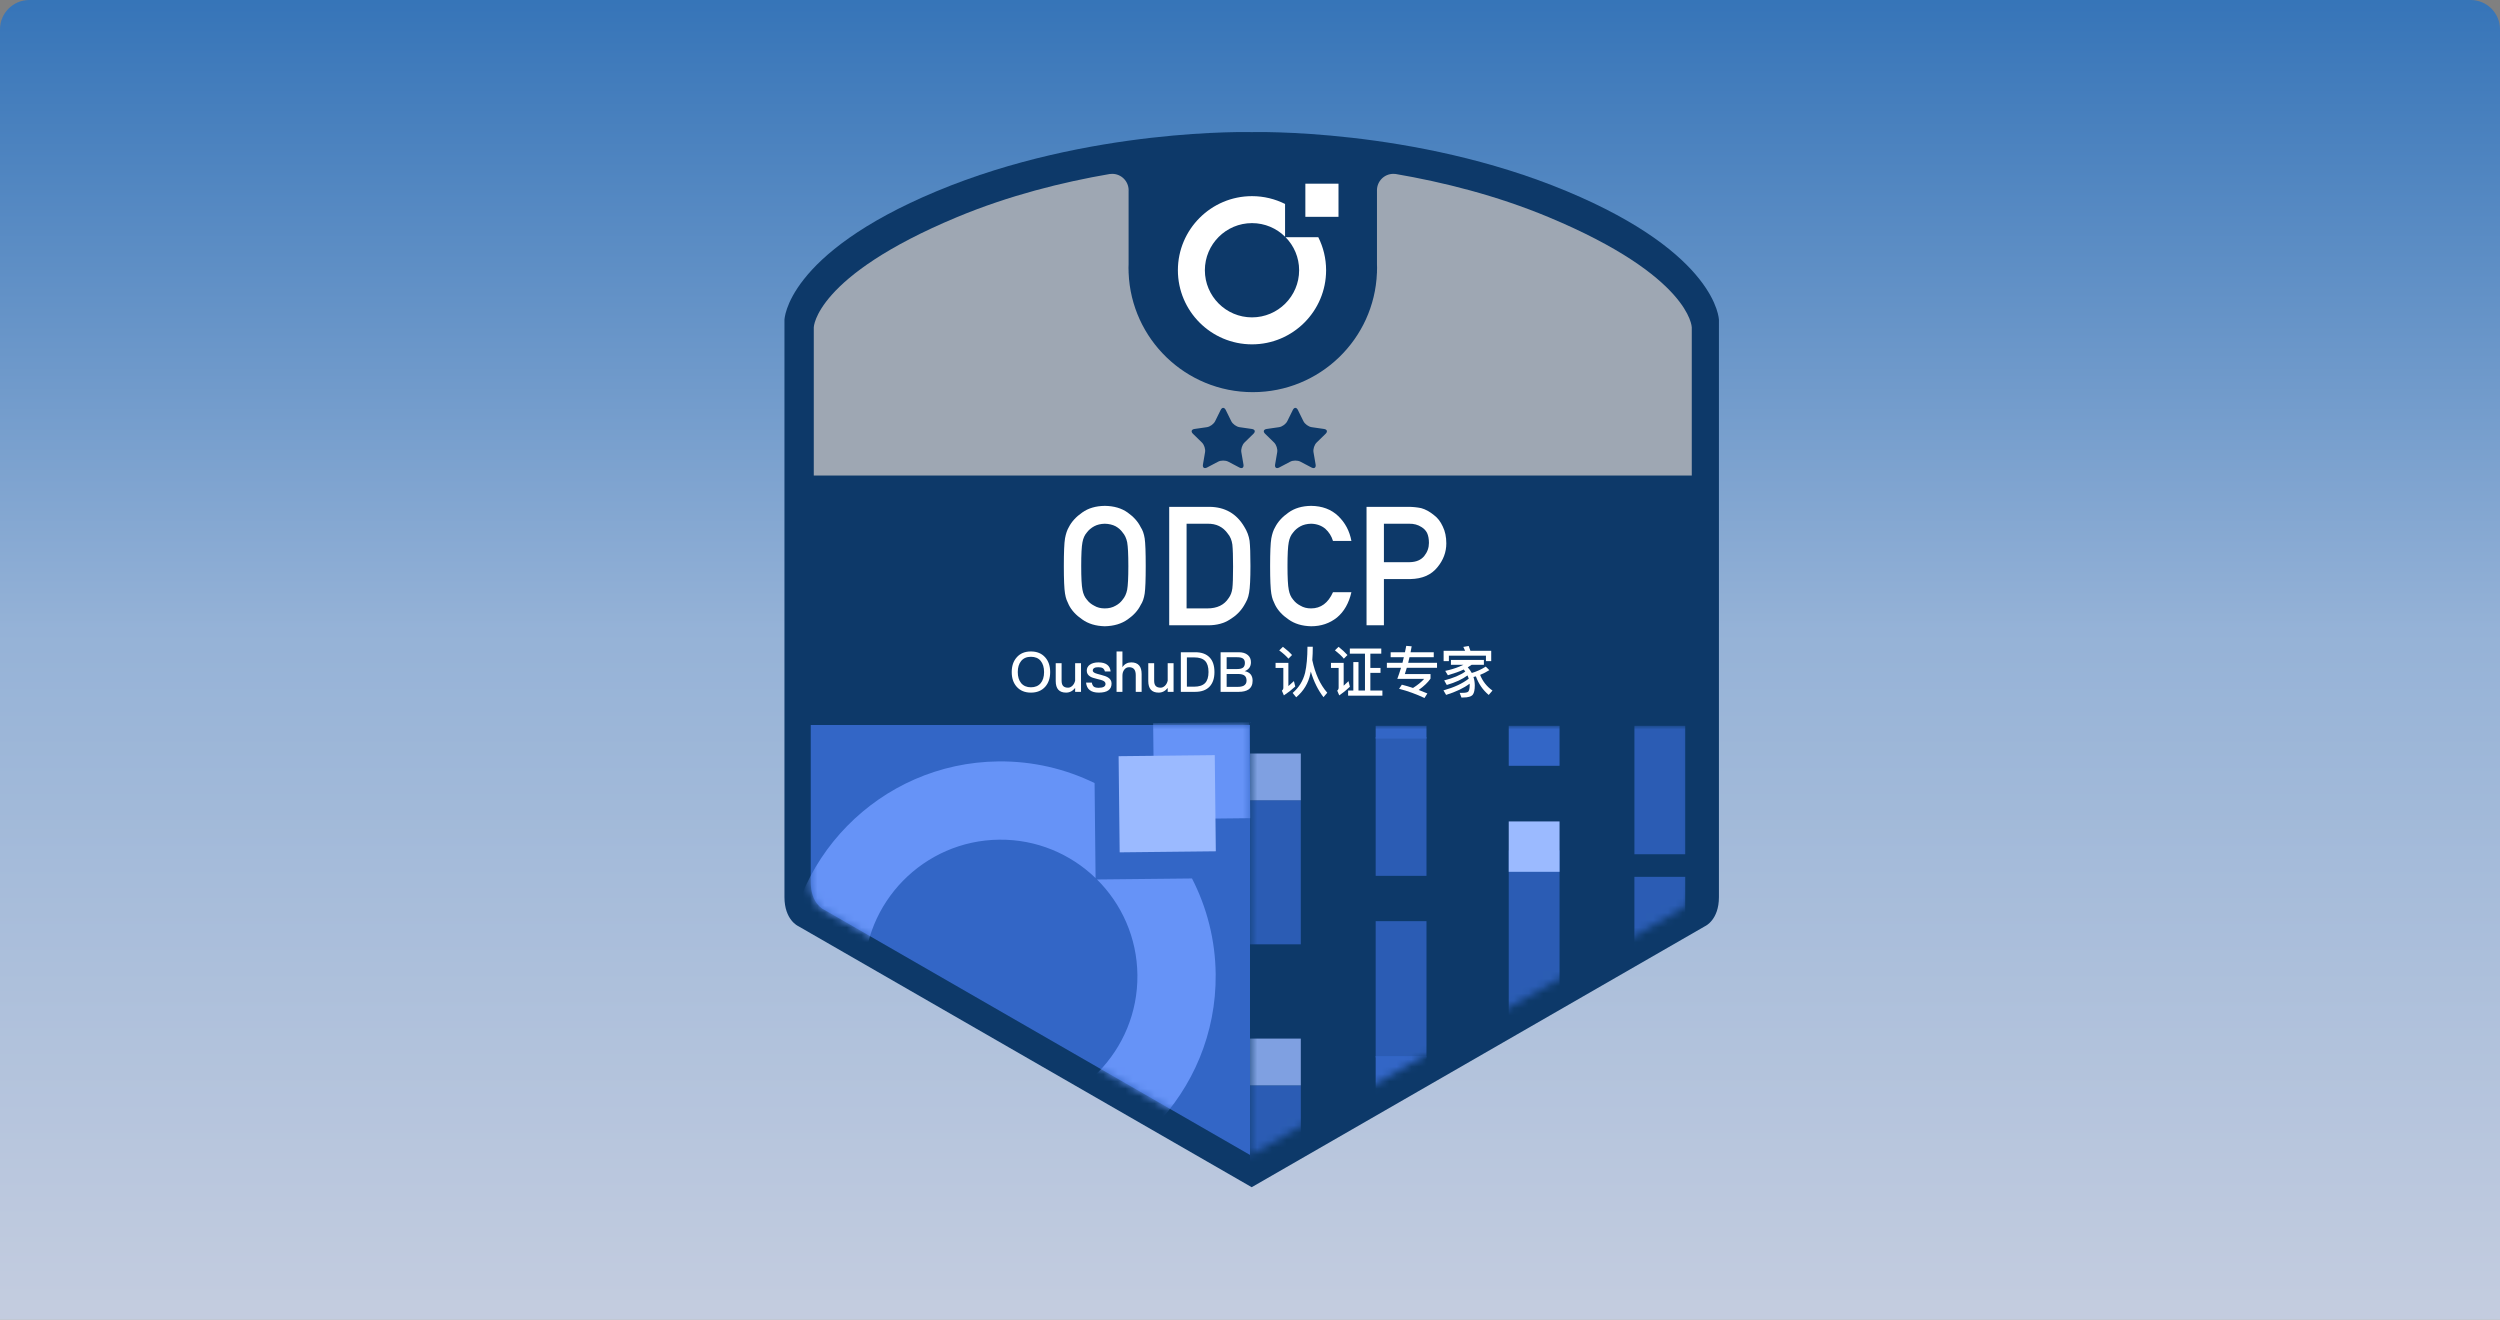 <svg xmlns="http://www.w3.org/2000/svg" xmlns:xlink="http://www.w3.org/1999/xlink" fill="none" version="1.1" width="341" height="180" viewBox="0 0 341 180"><rect x="0" y="0" width="341" height="180" fill="#808080" stroke="none"/><defs><linearGradient x1="0.5" y1="0" x2="0.5" y2="1" id="master_svg0__2001"><stop offset="0%" stop-color="#DAE6FF" stop-opacity="1"/><stop offset="52.217%" stop-color="#9CC3F4" stop-opacity="1"/><stop offset="100%" stop-color="#1E71CB" stop-opacity="1"/></linearGradient><mask id="master_svg1_19_02125"><path d="M110.586,98.893C110.586,98.893,110.586,120.335,110.586,120.335C110.586,123.27,112.347,124.053,112.347,124.053C112.347,124.053,170.465,157.515,170.465,157.515C170.465,157.515,170.465,157.514,170.465,157.514C170.465,157.514,170.465,157.515,170.465,157.515C170.465,157.515,170.5,157.495,170.5,157.495C170.5,157.495,170.5,98.893,170.5,98.893C170.5,98.893,110.586,98.893,110.586,98.893C110.586,98.893,110.586,98.893,110.586,98.893Z" fill="#FFFFFF" fill-opacity="1"/></mask><mask id="master_svg2_19_02138"><path d="M230.845,120.442C230.845,120.442,230.845,99,230.845,99C230.845,99,170.5,99,170.5,99C170.5,99,170.5,157.602,170.5,157.602C170.5,157.602,229.069,124.16,229.069,124.16C229.069,124.16,230.845,123.378,230.845,120.442C230.845,120.442,230.845,120.442,230.845,120.442Z" fill="#FFFFFF" fill-opacity="1"/></mask><linearGradient x1="75.58" y1="27.846" x2="76.58" y2="27.846" id="master_svg3__2023"><stop offset="0%" stop-color="#FFFFFF" stop-opacity="1"/><stop offset="100%" stop-color="#104FF2" stop-opacity="1"/></linearGradient><linearGradient x1="0.5" y1="1.992" x2="0.5" y2="-0.53" id="master_svg4__2024"><stop offset="0%" stop-color="#FFFFFF" stop-opacity="1"/><stop offset="100%" stop-color="#104FF2" stop-opacity="1"/></linearGradient><linearGradient x1="89.386" y1="-458.633" x2="90.386" y2="-458.633" id="master_svg5__2028"><stop offset="0%" stop-color="#FFFFFF" stop-opacity="1"/><stop offset="100%" stop-color="#104FF2" stop-opacity="1"/></linearGradient></defs><g style="mix-blend-mode:passthrough"><g><path d="M341 180C341 180 341 180 341 180L682 180C682 180 682 180 682 180L682 356C682 358.209 680.209 360 678 360L345 360C342.791 360 341 358.209 341 356Z" transform="matrix(-1,0,0,-1,682,360)" fill="url(#master_svg0__2001)" fill-opacity="0.75"/><path d="M213.702,26.08C192.898,17.397,170.732,18.02,170.732,18.02C170.732,18.02,170.731,18.02,170.731,18.02C170.731,18.02,170.731,18.02,170.731,18.02C170.731,18.02,148.564,17.397,127.76,26.08C107.165,34.676,107,43.637,107,43.637C107,43.637,107,122.364,107,122.364C107,125.488,108.875,126.321,108.875,126.321C108.875,126.321,170.731,161.935,170.731,161.935C170.731,161.935,170.731,161.934,170.731,161.934C170.731,161.934,170.732,161.935,170.732,161.935C170.732,161.935,232.588,126.321,232.588,126.321C232.588,126.321,234.462,125.488,234.462,122.364C234.462,122.364,234.462,43.637,234.462,43.637C234.462,43.637,234.298,34.676,213.702,26.08C213.702,26.08,213.702,26.08,213.702,26.08Z" fill="#0D3969" fill-opacity="1"/><path d="M230.758,44.646C230.758,44.646,230.604,37.706,211.253,29.629C204.088,26.639,196.752,24.825,190.331,23.725C190.331,23.725,190.33,23.731,190.33,23.731C190.241,23.72,190.151,23.713,190.059,23.713C188.82,23.713,187.818,24.718,187.818,25.958C187.818,25.983,187.818,26.009,187.819,26.034C187.819,26.034,187.819,36.045,187.819,36.045C187.824,36.209,187.831,36.373,187.831,36.538C187.831,36.704,187.824,36.867,187.819,37.031C187.819,37.031,187.819,37.221,187.819,37.221C187.819,37.221,187.814,37.221,187.814,37.221C187.455,46.266,180.013,53.49,170.879,53.49C161.745,53.49,154.301,46.264,153.944,37.217C153.944,37.217,153.94,37.221,153.94,37.221C153.94,37.221,153.94,37.031,153.94,37.031C153.935,36.867,153.927,36.704,153.927,36.538C153.927,36.373,153.935,36.209,153.94,36.045C153.94,36.045,153.94,26.065,153.94,26.065C153.941,26.029,153.945,25.994,153.945,25.958C153.945,24.718,152.94,23.713,151.7,23.713C151.592,23.713,151.486,23.723,151.381,23.738C151.381,23.738,151.376,23.733,151.376,23.733C144.967,24.834,137.652,26.647,130.505,29.629C111.155,37.706,111,44.646,111,44.646C111,44.646,111,64.859,111,64.859C111,64.859,230.758,64.859,230.758,64.859C230.758,64.859,230.758,44.646,230.758,44.646C230.758,44.646,230.758,44.646,230.758,44.646Z" fill="#9EA7B3" fill-opacity="1"/><path d="M153.799,25.958C153.799,25.92,153.795,25.885,153.793,25.85C153.793,25.85,153.793,26.065,153.793,26.065C153.795,26.029,153.799,25.994,153.799,25.958C153.799,25.958,153.799,25.958,153.799,25.958Z" fill="#203138" fill-opacity="1"/><path d="M179.814,32.353C179.814,32.353,175.349,32.353,175.349,32.353C176.493,33.514,177.201,35.106,177.201,36.862C177.201,40.407,174.317,43.29,170.772,43.29C167.227,43.29,164.344,40.407,164.344,36.862C164.344,33.317,167.227,30.433,170.772,30.433C172.528,30.433,174.121,31.141,175.282,32.287C175.282,32.287,175.282,27.82,175.282,27.82C173.924,27.14,172.392,26.754,170.772,26.754C165.199,26.754,160.664,31.288,160.664,36.862C160.664,42.436,165.199,46.969,170.772,46.969C176.345,46.969,180.88,42.436,180.88,36.862C180.88,35.242,180.495,33.711,179.814,32.353C179.814,32.353,179.814,32.353,179.814,32.353Z" fill="#FFFFFF" fill-opacity="1"/><g><rect x="178.051" y="25.055" width="4.52" height="4.52" rx="0" fill="#FFFFFF" fill-opacity="1"/></g><path d="M110.586,98.893C110.586,98.893,110.586,120.335,110.586,120.335C110.586,123.27,112.347,124.053,112.347,124.053C112.347,124.053,170.465,157.515,170.465,157.515C170.465,157.515,170.465,157.514,170.465,157.514C170.465,157.514,170.465,157.515,170.465,157.515C170.465,157.515,170.5,157.495,170.5,157.495C170.5,157.495,170.5,98.893,170.5,98.893C170.5,98.893,110.586,98.893,110.586,98.893C110.586,98.893,110.586,98.893,110.586,98.893Z" fill="#3366C6" fill-opacity="1"/><path d="M230.844,120.442C230.844,120.442,230.844,99,230.844,99C230.844,99,170.5,99,170.5,99C170.5,99,170.5,157.602,170.5,157.602C170.5,157.602,229.069,124.16,229.069,124.16C229.069,124.16,230.844,123.378,230.844,120.442C230.844,120.442,230.844,120.442,230.844,120.442Z" fill="#0D3969" fill-opacity="1"/><g mask="url(#master_svg1_19_02125)"><g><path d="M162.589,119.823C162.589,119.823,149.631,119.96,149.631,119.96C152.987,123.294,155.09,127.894,155.143,132.986C155.252,143.27,146.973,151.726,136.689,151.834C126.404,151.943,117.948,143.665,117.84,133.38C117.731,123.096,126.01,114.64,136.294,114.531C141.389,114.477,146.033,116.483,149.437,119.77C149.437,119.77,149.301,106.811,149.301,106.811C145.338,104.878,140.883,103.807,136.182,103.856C120.011,104.027,106.994,117.322,107.165,133.493C107.336,149.664,120.63,162.68,136.801,162.509C152.972,162.338,165.989,149.044,165.818,132.873C165.768,128.173,164.604,123.744,162.589,119.823C162.589,119.823,162.589,119.823,162.589,119.823Z" fill="#6693F7" fill-opacity="1"/><g><rect x="157.247" y="98.697" width="13.115" height="13.115" rx="0" transform="matrix(1,-0.011,0.011,1,-1.043,1.661)" fill="#6693F7" fill-opacity="1"/></g></g><g><g><rect x="152.533" y="103.212" width="13.115" height="13.115" rx="0" transform="matrix(1,-0.011,0.011,1,-1.09,1.611)" fill="#9BBAFF" fill-opacity="1"/></g></g></g><g mask="url(#master_svg2_19_02138)"><g><rect x="194.572" y="125.646" width="18.584" height="6.93" rx="0" transform="matrix(0,1,-1,0,320.218,-68.925)" fill="#3366C6" fill-opacity="0.8"/><g><rect x="177.43" y="109.158" width="19.646" height="6.93" rx="0" transform="matrix(0,1,-1,0,286.588,-68.271)" fill="#3366C6" fill-opacity="0.8"/><rect x="170.5" y="167.688" width="19.646" height="6.93" rx="0" transform="matrix(0,-1,1,0,2.813,338.188)" fill="#3366C6" fill-opacity="0.8"/><rect x="170.5" y="148.042" width="6.378" height="6.93" rx="0" transform="matrix(0,-1,1,0,22.458,318.542)" fill="#9BBAFF" fill-opacity="0.8"/><rect x="170.5" y="109.158" width="6.378" height="6.93" rx="0" transform="matrix(0,-1,1,0,61.342,279.658)" fill="#9BBAFF" fill-opacity="0.8"/></g><rect x="200.331" y="149.375" width="21.473" height="6.93" rx="0" transform="matrix(0,1,-1,0,349.705,-50.956)" fill="url(#master_svg3__2023)" fill-opacity="0.8"/><rect x="230.118" y="135.086" width="21.473" height="6.93" rx="0" transform="matrix(0,1,-1,0,365.203,-95.032)" fill="url(#master_svg4__2024)" fill-opacity="0.8"/><g><rect x="187.642" y="119.465" width="18.928" height="6.93" rx="0" transform="matrix(0,-1,1,0,68.177,307.107)" fill="#3366C6" fill-opacity="0.8"/><rect x="194.572" y="99" width="1.746" height="6.93" rx="0" transform="matrix(0,1,-1,0,293.572,-95.572)" fill="#3366C6" fill-opacity="1"/><rect x="187.642" y="150.929" width="6.872" height="6.93" rx="0" transform="matrix(0,-1,1,0,36.713,338.571)" fill="#3366C6" fill-opacity="1"/></g><rect x="211.414" y="140.485" width="18.584" height="6.93" rx="0" transform="matrix(0,1,-1,0,351.9,-70.929)" fill="url(#master_svg5__2028)" fill-opacity="0.8"/><rect x="204.485" y="165.768" width="6.872" height="6.93" rx="0" transform="matrix(0,-1,1,0,38.716,370.253)" fill="#FFFFFF" fill-opacity="1"/><rect x="223.188" y="138.014" width="6.872" height="6.93" rx="0" transform="matrix(0,-1,1,0,85.174,361.202)" fill="#FFFFFF" fill-opacity="1"/><g><rect x="229.864" y="119.601" width="19.274" height="6.93" rx="0" transform="matrix(0,1,-1,0,349.465,-110.263)" fill="#3366C6" fill-opacity="0.8"/><rect x="222.935" y="116.52" width="17.52" height="6.93" rx="0" transform="matrix(0,-1,1,0,106.415,339.454)" fill="#3366C6" fill-opacity="0.8"/></g><g><rect x="205.792" y="143.017" width="27.03" height="6.93" rx="0" transform="matrix(0,-1,1,0,62.776,348.809)" fill="#3366C6" fill-opacity="0.8"/><rect x="205.792" y="104.455" width="5.455" height="6.93" rx="0" transform="matrix(0,-1,1,0,101.337,310.247)" fill="#3366C6" fill-opacity="1"/><rect x="205.792" y="118.915" width="6.872" height="6.93" rx="0" transform="matrix(0,-1,1,0,86.877,324.707)" fill="#9BBAFF" fill-opacity="1"/></g></g></g><g style="mix-blend-mode:passthrough"><g><path d="M166.499,55.92C166.689,55.535,167,55.535,167.19,55.92C167.19,55.92,167.947,57.453,167.947,57.453C168.137,57.838,168.64,58.204,169.065,58.266C169.065,58.266,170.757,58.511,170.757,58.511C171.182,58.573,171.278,58.869,170.97,59.168C170.97,59.168,169.746,60.362,169.746,60.362C169.438,60.662,169.246,61.253,169.319,61.676C169.319,61.676,169.608,63.361,169.608,63.361C169.681,63.784,169.429,63.967,169.049,63.768C169.049,63.768,167.536,62.972,167.536,62.972C167.156,62.772,166.534,62.772,166.154,62.972C166.154,62.972,164.641,63.768,164.641,63.768C164.26,63.967,164.009,63.784,164.082,63.361C164.082,63.361,164.37,61.676,164.37,61.676C164.443,61.253,164.25,60.662,163.943,60.362C163.943,60.362,162.719,59.168,162.719,59.168C162.412,58.869,162.508,58.573,162.933,58.511C162.933,58.511,164.625,58.266,164.625,58.266C165.049,58.204,165.552,57.838,165.743,57.453C165.743,57.453,166.499,55.92,166.499,55.92C166.499,55.92,166.499,55.92,166.499,55.92Z" fill="#0D3969" fill-opacity="1"/><path d="M176.341,55.92C176.531,55.535,176.842,55.535,177.032,55.92C177.032,55.92,177.789,57.453,177.789,57.453C177.979,57.838,178.482,58.204,178.907,58.266C178.907,58.266,180.598,58.511,180.598,58.511C181.023,58.573,181.119,58.869,180.812,59.168C180.812,59.168,179.588,60.362,179.588,60.362C179.28,60.662,179.088,61.253,179.161,61.676C179.161,61.676,179.45,63.361,179.45,63.361C179.522,63.784,179.271,63.967,178.891,63.768C178.891,63.768,177.377,62.972,177.377,62.972C176.998,62.772,176.375,62.772,175.995,62.972C175.995,62.972,174.482,63.768,174.482,63.768C174.102,63.967,173.851,63.784,173.923,63.361C173.923,63.361,174.212,61.676,174.212,61.676C174.285,61.253,174.092,60.662,173.785,60.362C173.785,60.362,172.561,59.168,172.561,59.168C172.253,58.869,172.349,58.573,172.774,58.511C172.774,58.511,174.466,58.266,174.466,58.266C174.891,58.204,175.394,57.838,175.584,57.453C175.584,57.453,176.341,55.92,176.341,55.92C176.341,55.92,176.341,55.92,176.341,55.92Z" fill="#0D3969" fill-opacity="1"/><path d="M145.107,77.211C145.107,75.331,145.161,74.073,145.268,73.436C145.383,72.799,145.558,72.284,145.794,71.892C146.173,71.149,146.781,70.486,147.618,69.905C148.44,69.316,149.467,69.015,150.697,69C151.942,69.015,152.979,69.317,153.809,69.909C154.631,70.492,155.225,71.157,155.589,71.903C155.854,72.295,156.036,72.808,156.136,73.443C156.229,74.079,156.276,75.334,156.276,77.211C156.276,79.058,156.229,80.307,156.136,80.957C156.036,81.607,155.854,82.127,155.589,82.519C155.224,83.266,154.631,83.923,153.808,84.492C152.979,85.083,151.941,85.393,150.697,85.422C149.467,85.393,148.44,85.083,147.618,84.492C146.781,83.923,146.173,83.266,145.794,82.519C145.68,82.276,145.576,82.043,145.483,81.821C145.397,81.592,145.325,81.304,145.268,80.957C145.161,80.307,145.107,79.058,145.107,77.211C145.107,77.211,145.107,77.211,145.107,77.211ZM147.477,77.211C147.477,78.803,147.534,79.88,147.649,80.443C147.749,81.006,147.953,81.461,148.262,81.809C148.512,82.142,148.842,82.412,149.251,82.62C149.652,82.864,150.132,82.986,150.691,82.986C151.258,82.986,151.749,82.864,152.164,82.62C152.559,82.412,152.874,82.142,153.111,81.809C153.419,81.46,153.63,81.006,153.745,80.443C153.852,79.88,153.906,78.803,153.906,77.211C153.906,75.62,153.852,74.535,153.745,73.958C153.63,73.41,153.419,72.962,153.111,72.614C152.874,72.281,152.559,72.003,152.164,71.781C151.749,71.566,151.258,71.451,150.691,71.437C150.132,71.451,149.652,71.566,149.251,71.781C148.842,72.003,148.512,72.281,148.262,72.614C147.953,72.962,147.749,73.41,147.649,73.958C147.534,74.535,147.477,75.62,147.477,77.211C147.477,77.211,147.477,77.211,147.477,77.211Z" fill="#FFFFFF" fill-opacity="1"/><path d="M159.48,69.133C159.48,69.133,164.957,69.133,164.957,69.133C167.075,69.148,168.664,70.056,169.724,71.859C170.103,72.465,170.342,73.1,170.442,73.765C170.52,74.43,170.56,75.579,170.56,77.211C170.56,78.948,170.499,80.16,170.377,80.846C170.32,81.194,170.234,81.504,170.12,81.777C169.998,82.043,169.852,82.32,169.679,82.608C169.221,83.37,168.584,83.997,167.769,84.492C166.96,85.024,165.969,85.29,164.795,85.29C164.795,85.29,159.48,85.29,159.48,85.29C159.48,85.29,159.48,69.133,159.48,69.133C159.48,69.133,159.48,69.133,159.48,69.133ZM161.85,82.986C161.85,82.986,164.687,82.986,164.687,82.986C166.02,82.986,166.987,82.516,167.589,81.576C167.854,81.228,168.022,80.788,168.094,80.254C168.158,79.729,168.191,78.744,168.191,77.3C168.191,75.894,168.158,74.887,168.094,74.28C168.008,73.672,167.804,73.18,167.481,72.803C166.822,71.863,165.89,71.408,164.687,71.437C164.687,71.437,161.85,71.437,161.85,71.437C161.85,71.437,161.85,82.986,161.85,82.986C161.85,82.986,161.85,82.986,161.85,82.986Z" fill="#FFFFFF" fill-opacity="1"/><path d="M184.332,80.776C183.988,82.273,183.334,83.424,182.367,84.228C181.372,85.024,180.194,85.422,178.834,85.422C177.604,85.393,176.577,85.083,175.755,84.492C174.918,83.923,174.31,83.266,173.931,82.519C173.816,82.276,173.712,82.043,173.62,81.821C173.534,81.592,173.462,81.304,173.405,80.957C173.297,80.307,173.244,79.058,173.244,77.211C173.244,75.334,173.298,74.079,173.405,73.443C173.52,72.808,173.695,72.295,173.931,71.903C174.311,71.157,174.918,70.492,175.756,69.909C176.579,69.317,177.606,69.015,178.836,69C180.346,69.015,181.577,69.475,182.529,70.383C183.481,71.297,184.082,72.43,184.332,73.78C184.332,73.78,181.817,73.78,181.817,73.78C181.623,73.128,181.272,72.573,180.763,72.114C180.232,71.678,179.587,71.451,178.828,71.437C178.269,71.451,177.789,71.566,177.387,71.781C176.979,72.003,176.649,72.281,176.398,72.614C176.09,72.962,175.886,73.41,175.786,73.958C175.671,74.535,175.614,75.62,175.614,77.211C175.614,78.803,175.671,79.88,175.786,80.443C175.886,81.006,176.09,81.46,176.399,81.809C176.649,82.142,176.979,82.412,177.388,82.62C177.79,82.864,178.27,82.986,178.829,82.986C180.163,82.986,181.16,82.249,181.819,80.776C181.819,80.776,184.332,80.776,184.332,80.776C184.332,80.776,184.332,80.776,184.332,80.776Z" fill="#FFFFFF" fill-opacity="1"/><path d="M186.396,69.133C186.396,69.133,192.07,69.133,192.07,69.133C192.685,69.133,193.28,69.192,193.853,69.31C194.426,69.465,195.006,69.783,195.594,70.263C196.087,70.625,196.487,71.142,196.794,71.814C197.116,72.465,197.277,73.233,197.277,74.119C197.277,75.316,196.868,76.406,196.052,77.388C195.214,78.422,193.988,78.954,192.377,78.984C192.377,78.984,188.766,78.984,188.766,78.984C188.766,78.984,188.766,85.29,188.766,85.29C188.766,85.29,186.396,85.29,186.396,85.29C186.396,85.29,186.396,69.133,186.396,69.133C186.396,69.133,186.396,69.133,186.396,69.133ZM188.766,76.68C188.766,76.68,192.283,76.68,192.283,76.68C193.165,76.666,193.828,76.384,194.272,75.834C194.696,75.3,194.907,74.706,194.907,74.053C194.907,73.512,194.821,73.055,194.649,72.684C194.47,72.35,194.219,72.086,193.896,71.894C193.408,71.574,192.842,71.422,192.197,71.437C192.197,71.437,188.766,71.437,188.766,71.437C188.766,71.437,188.766,76.68,188.766,76.68C188.766,76.68,188.766,76.68,188.766,76.68Z" fill="#FFFFFF" fill-opacity="1"/><g><path d="M142.563,89.662C143.016,90.168,143.243,90.842,143.243,91.674C143.243,92.499,143.016,93.165,142.563,93.679C142.086,94.209,141.435,94.474,140.618,94.474C139.793,94.474,139.142,94.202,138.674,93.672C138.22,93.157,138,92.491,138,91.674C138,90.85,138.22,90.184,138.674,89.669C139.142,89.125,139.793,88.859,140.618,88.859C141.435,88.859,142.086,89.125,142.563,89.662C142.563,89.662,142.563,89.662,142.563,89.662ZM139.279,90.168C138.977,90.54,138.825,91.039,138.825,91.674C138.825,92.302,138.977,92.801,139.279,93.172C139.597,93.551,140.043,93.747,140.618,93.747C141.193,93.747,141.639,93.558,141.95,93.187C142.252,92.825,142.411,92.317,142.411,91.674C142.411,91.023,142.252,90.517,141.95,90.146C141.639,89.768,141.193,89.586,140.618,89.586C140.043,89.586,139.597,89.775,139.279,90.168C139.279,90.168,139.279,90.168,139.279,90.168Z" fill="#FFFFFF" fill-opacity="1"/><path d="M144.802,90.456C144.802,90.456,144.802,92.839,144.802,92.839C144.802,93.171,144.869,93.414,145.013,93.565C145.149,93.716,145.376,93.8,145.687,93.8C145.898,93.8,146.088,93.709,146.269,93.542C146.451,93.369,146.579,93.134,146.648,92.846C146.648,92.846,146.648,90.456,146.648,90.456C146.648,90.456,147.45,90.456,147.45,90.456C147.45,90.456,147.45,94.367,147.45,94.367C147.45,94.367,146.648,94.367,146.648,94.367C146.648,94.367,146.648,93.838,146.648,93.838C146.315,94.261,145.906,94.473,145.414,94.473C144.469,94.473,144,93.944,144,92.892C144,92.892,144,90.456,144,90.456C144,90.456,144.802,90.456,144.802,90.456C144.802,90.456,144.802,90.456,144.802,90.456Z" fill="#FFFFFF" fill-opacity="1"/><path d="M151.489,91.584C151.489,91.584,150.709,91.584,150.709,91.584C150.649,91.372,150.559,91.229,150.43,91.145C150.293,91.054,150.082,91.009,149.809,91.009C149.567,91.009,149.386,91.039,149.264,91.115C149.121,91.19,149.053,91.311,149.053,91.463C149.053,91.599,149.159,91.712,149.371,91.811C149.507,91.872,149.764,91.947,150.157,92.045C150.604,92.151,150.937,92.28,151.148,92.417C151.458,92.613,151.618,92.885,151.618,93.233C151.618,94.058,151.034,94.474,149.877,94.474C148.803,94.474,148.228,94.013,148.137,93.104C148.137,93.104,148.924,93.104,148.924,93.104C148.969,93.37,149.068,93.559,149.204,93.665C149.34,93.763,149.552,93.816,149.855,93.816C150.475,93.816,150.793,93.634,150.793,93.287C150.793,93.097,150.672,92.946,150.445,92.84C150.323,92.779,150.059,92.704,149.658,92.613C149.197,92.507,148.871,92.394,148.689,92.272C148.386,92.083,148.235,91.818,148.235,91.486C148.235,91.13,148.379,90.85,148.675,90.653C148.969,90.449,149.355,90.351,149.824,90.351C150.838,90.351,151.398,90.759,151.489,91.584C151.489,91.584,151.489,91.584,151.489,91.584Z" fill="#FFFFFF" fill-opacity="1"/><path d="M153.1,88.859C153.1,88.859,153.1,91.008,153.1,91.008C153.244,90.781,153.426,90.607,153.645,90.501C153.842,90.396,154.061,90.35,154.311,90.35C154.78,90.35,155.136,90.486,155.377,90.766C155.605,91.031,155.718,91.424,155.718,91.939C155.718,91.939,155.718,94.368,155.718,94.368C155.718,94.368,154.916,94.368,154.916,94.368C154.916,94.368,154.916,92.075,154.916,92.075C154.916,91.727,154.84,91.47,154.705,91.289C154.553,91.099,154.318,91.008,154.015,91.008C153.743,91.008,153.524,91.115,153.357,91.334C153.183,91.553,153.1,91.833,153.1,92.173C153.1,92.173,153.1,94.368,153.1,94.368C153.1,94.368,152.298,94.368,152.298,94.368C152.298,94.368,152.298,88.859,152.298,88.859C152.298,88.859,153.1,88.859,153.1,88.859C153.1,88.859,153.1,88.859,153.1,88.859Z" fill="#FFFFFF" fill-opacity="1"/><path d="M157.427,90.456C157.427,90.456,157.427,92.839,157.427,92.839C157.427,93.171,157.495,93.414,157.639,93.565C157.775,93.716,158.002,93.8,158.313,93.8C158.524,93.8,158.714,93.709,158.895,93.542C159.077,93.369,159.205,93.134,159.273,92.846C159.273,92.846,159.273,90.456,159.273,90.456C159.273,90.456,160.075,90.456,160.075,90.456C160.075,90.456,160.075,94.367,160.075,94.367C160.075,94.367,159.273,94.367,159.273,94.367C159.273,94.367,159.273,93.838,159.273,93.838C158.94,94.261,158.532,94.473,158.04,94.473C157.094,94.473,156.625,93.944,156.625,92.892C156.625,92.892,156.625,90.456,156.625,90.456C156.625,90.456,157.427,90.456,157.427,90.456C157.427,90.456,157.427,90.456,157.427,90.456Z" fill="#FFFFFF" fill-opacity="1"/><path d="M163.033,88.965C163.903,88.965,164.562,89.208,165.015,89.699C165.439,90.153,165.651,90.812,165.651,91.667C165.651,92.514,165.432,93.172,165,93.641C164.546,94.125,163.888,94.368,163.018,94.368C163.018,94.368,161.066,94.368,161.066,94.368C161.066,94.368,161.066,88.965,161.066,88.965C161.066,88.965,163.033,88.965,163.033,88.965C163.033,88.965,163.033,88.965,163.033,88.965ZM161.891,93.664C161.891,93.664,162.867,93.664,162.867,93.664C163.547,93.664,164.055,93.498,164.373,93.172C164.683,92.847,164.841,92.347,164.841,91.667C164.841,90.97,164.683,90.471,164.38,90.153C164.062,89.828,163.562,89.669,162.882,89.669C162.882,89.669,161.891,89.669,161.891,89.669C161.891,89.669,161.891,93.664,161.891,93.664C161.891,93.664,161.891,93.664,161.891,93.664Z" fill="#FFFFFF" fill-opacity="1"/><path d="M168.957,88.965C169.486,88.965,169.895,89.086,170.198,89.344C170.485,89.586,170.629,89.911,170.629,90.327C170.629,90.63,170.553,90.887,170.402,91.099C170.25,91.295,170.047,91.447,169.774,91.545C170.13,91.614,170.402,91.757,170.584,91.977C170.765,92.196,170.856,92.491,170.856,92.854C170.856,93.399,170.666,93.792,170.295,94.05C169.978,94.262,169.532,94.368,168.957,94.368C168.957,94.368,166.49,94.368,166.49,94.368C166.49,94.368,166.49,88.965,166.49,88.965C166.49,88.965,168.957,88.965,168.957,88.965C168.957,88.965,168.957,88.965,168.957,88.965ZM167.315,91.258C167.315,91.258,168.737,91.258,168.737,91.258C169.116,91.258,169.388,91.19,169.554,91.062C169.721,90.925,169.804,90.713,169.804,90.425C169.804,90.153,169.721,89.957,169.554,89.835C169.388,89.707,169.116,89.646,168.752,89.646C168.752,89.646,167.315,89.646,167.315,89.646C167.315,89.646,167.315,91.258,167.315,91.258C167.315,91.258,167.315,91.258,167.315,91.258ZM167.315,93.687C167.315,93.687,168.843,93.687,168.843,93.687C169.191,93.687,169.463,93.626,169.66,93.521C169.903,93.376,170.031,93.149,170.031,92.839C170.031,92.521,169.933,92.287,169.744,92.143C169.554,92,169.259,91.931,168.866,91.931C168.866,91.931,167.315,91.931,167.315,91.931C167.315,91.931,167.315,93.687,167.315,93.687C167.315,93.687,167.315,93.687,167.315,93.687Z" fill="#FFFFFF" fill-opacity="1"/><path d="M175.735,90.418C175.735,90.418,175.735,93.581,175.735,93.581C175.969,93.384,176.219,93.157,176.492,92.899C176.492,92.899,176.673,93.641,176.673,93.641C176.189,94.087,175.675,94.489,175.122,94.852C175.122,94.852,174.85,94.209,174.85,94.209C174.978,94.102,175.047,93.974,175.047,93.815C175.047,93.815,175.047,91.106,175.047,91.106C175.047,91.106,173.987,91.106,173.987,91.106C173.987,91.106,173.987,90.418,173.987,90.418C173.987,90.418,175.735,90.418,175.735,90.418C175.735,90.418,175.735,90.418,175.735,90.418ZM176.235,89.343C176.235,89.343,175.742,89.843,175.742,89.843C175.44,89.487,175.024,89.109,174.487,88.715C174.487,88.715,174.986,88.224,174.986,88.224C175.478,88.594,175.894,88.965,176.235,89.343C176.235,89.343,176.235,89.343,176.235,89.343ZM179.064,88.216C179.064,88.867,179.042,89.479,178.996,90.04C179.389,91.901,180.07,93.384,181.039,94.489C181.039,94.489,180.524,95.093,180.524,95.093C179.776,94.125,179.201,92.96,178.792,91.598C178.792,91.598,178.731,91.893,178.731,91.893C178.459,93.195,177.816,94.261,176.802,95.109C176.802,95.109,176.317,94.519,176.317,94.519C177.18,93.777,177.74,92.862,178.013,91.772C178.224,90.856,178.33,89.668,178.338,88.216C178.338,88.216,179.064,88.216,179.064,88.216C179.064,88.216,179.064,88.216,179.064,88.216Z" fill="#FFFFFF" fill-opacity="1"/><path d="M183.277,90.419C183.277,90.419,183.277,93.529,183.277,93.529C183.481,93.347,183.701,93.135,183.935,92.908C183.935,92.908,184.125,93.673,184.125,93.673C183.671,94.112,183.186,94.505,182.672,94.853C182.672,94.853,182.399,94.203,182.399,94.203C182.521,94.096,182.589,93.968,182.589,93.816C182.589,93.816,182.589,91.108,182.589,91.108C182.589,91.108,181.544,91.108,181.544,91.108C181.544,91.108,181.544,90.419,181.544,90.419C181.544,90.419,183.277,90.419,183.277,90.419C183.277,90.419,183.277,90.419,183.277,90.419ZM183.792,89.345C183.792,89.345,183.3,89.844,183.3,89.844C183.005,89.481,182.596,89.103,182.082,88.702C182.082,88.702,182.582,88.225,182.582,88.225C183.05,88.603,183.459,88.974,183.792,89.345C183.792,89.345,183.792,89.345,183.792,89.345ZM184.117,89.163C184.117,89.163,184.117,88.459,184.117,88.459C184.117,88.459,188.407,88.459,188.407,88.459C188.407,88.459,188.407,89.163,188.407,89.163C188.407,89.163,186.917,89.163,186.917,89.163C186.917,89.163,186.917,91.108,186.917,91.108C186.917,91.108,188.302,91.108,188.302,91.108C188.302,91.108,188.302,91.781,188.302,91.781C188.302,91.781,186.917,91.781,186.917,91.781C186.917,91.781,186.917,94.187,186.917,94.187C186.917,94.187,188.559,94.187,188.559,94.187C188.559,94.187,188.559,94.891,188.559,94.891C188.559,94.891,183.882,94.891,183.882,94.891C183.882,94.891,183.882,94.187,183.882,94.187C183.882,94.187,184.594,94.187,184.594,94.187C184.594,94.187,184.594,90.306,184.594,90.306C184.594,90.306,185.297,90.306,185.297,90.306C185.297,90.306,185.297,94.187,185.297,94.187C185.297,94.187,186.183,94.187,186.183,94.187C186.183,94.187,186.183,89.163,186.183,89.163C186.183,89.163,184.117,89.163,184.117,89.163C184.117,89.163,184.117,89.163,184.117,89.163Z" fill="#FFFFFF" fill-opacity="1"/><path d="M191.296,90.403C191.356,90.146,191.425,89.896,191.485,89.639C191.485,89.639,189.685,89.639,189.685,89.639C189.685,89.639,189.685,88.966,189.685,88.966C189.685,88.966,191.637,88.966,191.637,88.966C191.697,88.678,191.75,88.383,191.811,88.096C191.811,88.096,192.552,88.156,192.552,88.156C192.499,88.436,192.447,88.708,192.401,88.966C192.401,88.966,195.564,88.966,195.564,88.966C195.564,88.966,195.564,89.639,195.564,89.639C195.564,89.639,192.257,89.639,192.257,89.639C192.197,89.904,192.136,90.161,192.075,90.403C192.075,90.403,196.01,90.403,196.01,90.403C196.01,90.403,196.01,91.092,196.01,91.092C196.01,91.092,191.886,91.092,191.886,91.092C191.796,91.395,191.712,91.674,191.622,91.939C191.622,91.939,195.125,91.939,195.125,91.939C195.125,91.939,195.125,92.56,195.125,92.56C194.777,93.074,194.239,93.588,193.513,94.111C193.921,94.262,194.315,94.42,194.693,94.587C194.693,94.587,194.3,95.208,194.3,95.208C193.172,94.678,192.015,94.254,190.835,93.952C190.835,93.952,191.213,93.392,191.213,93.392C191.743,93.528,192.25,93.672,192.734,93.838C193.377,93.429,193.884,93.021,194.255,92.598C194.255,92.598,190.592,92.598,190.592,92.598C190.774,92.113,190.941,91.614,191.099,91.092C191.099,91.092,189.17,91.092,189.17,91.092C189.17,91.092,189.17,90.403,189.17,90.403C189.17,90.403,191.296,90.403,191.296,90.403C191.296,90.403,191.296,90.403,191.296,90.403Z" fill="#FFFFFF" fill-opacity="1"/><path d="M200.98,92.34C201.093,92.688,201.154,93.066,201.162,93.474C201.162,94.08,201.071,94.503,200.905,94.73C200.708,95.003,200.269,95.139,199.58,95.139C199.58,95.139,199.338,95.139,199.338,95.139C199.338,95.139,199.096,94.503,199.096,94.503C199.096,94.503,199.482,94.503,199.482,94.503C199.906,94.503,200.17,94.443,200.277,94.33C200.397,94.178,200.465,93.898,200.465,93.474C200.465,93.399,200.458,93.323,200.458,93.255C199.64,93.868,198.566,94.375,197.25,94.784C197.25,94.784,196.887,94.17,196.887,94.17C198.362,93.754,199.512,93.217,200.337,92.567C200.291,92.416,200.231,92.264,200.17,92.127C199.459,92.657,198.514,93.088,197.341,93.429C197.341,93.429,196.985,92.809,196.985,92.809C198.219,92.491,199.179,92.09,199.867,91.598C199.792,91.5,199.724,91.409,199.648,91.318C199.618,91.333,199.595,91.341,199.573,91.356C199.081,91.59,198.385,91.84,197.492,92.105C197.492,92.105,197.128,91.507,197.128,91.507C197.825,91.364,198.476,91.167,199.081,90.917C199.262,90.841,199.436,90.766,199.603,90.683C199.603,90.683,197.908,90.683,197.908,90.683C197.908,90.683,197.908,90.017,197.908,90.017C197.908,90.017,202.402,90.017,202.402,90.017C202.402,90.017,202.402,90.683,202.402,90.683C202.402,90.683,200.723,90.683,200.723,90.683C200.541,90.804,200.367,90.917,200.201,91.023C200.42,91.265,200.602,91.522,200.753,91.795C201.419,91.598,202.054,91.31,202.659,90.924C202.659,90.924,203.144,91.409,203.144,91.409C202.751,91.659,202.334,91.871,201.888,92.052C202.236,92.938,202.804,93.649,203.575,94.193C203.575,94.193,203.061,94.791,203.061,94.791C202.258,94.117,201.676,93.271,201.313,92.256C201.199,92.287,201.086,92.309,200.98,92.34C200.98,92.34,200.98,92.34,200.98,92.34ZM200.564,88.769C200.564,88.769,203.402,88.769,203.402,88.769C203.402,88.769,203.402,90.176,203.402,90.176C203.402,90.176,202.682,90.176,202.682,90.176C202.682,90.176,202.682,89.434,202.682,89.434C202.682,89.434,197.628,89.434,197.628,89.434C197.628,89.434,197.628,90.176,197.628,90.176C197.628,90.176,196.91,90.176,196.91,90.176C196.91,90.176,196.91,88.769,196.91,88.769C196.91,88.769,199.837,88.769,199.837,88.769C199.762,88.571,199.678,88.398,199.595,88.239C199.595,88.239,200.33,88.11,200.33,88.11C200.413,88.307,200.488,88.526,200.564,88.769C200.564,88.769,200.564,88.769,200.564,88.769Z" fill="#FFFFFF" fill-opacity="1"/></g></g></g></g></g></svg>
